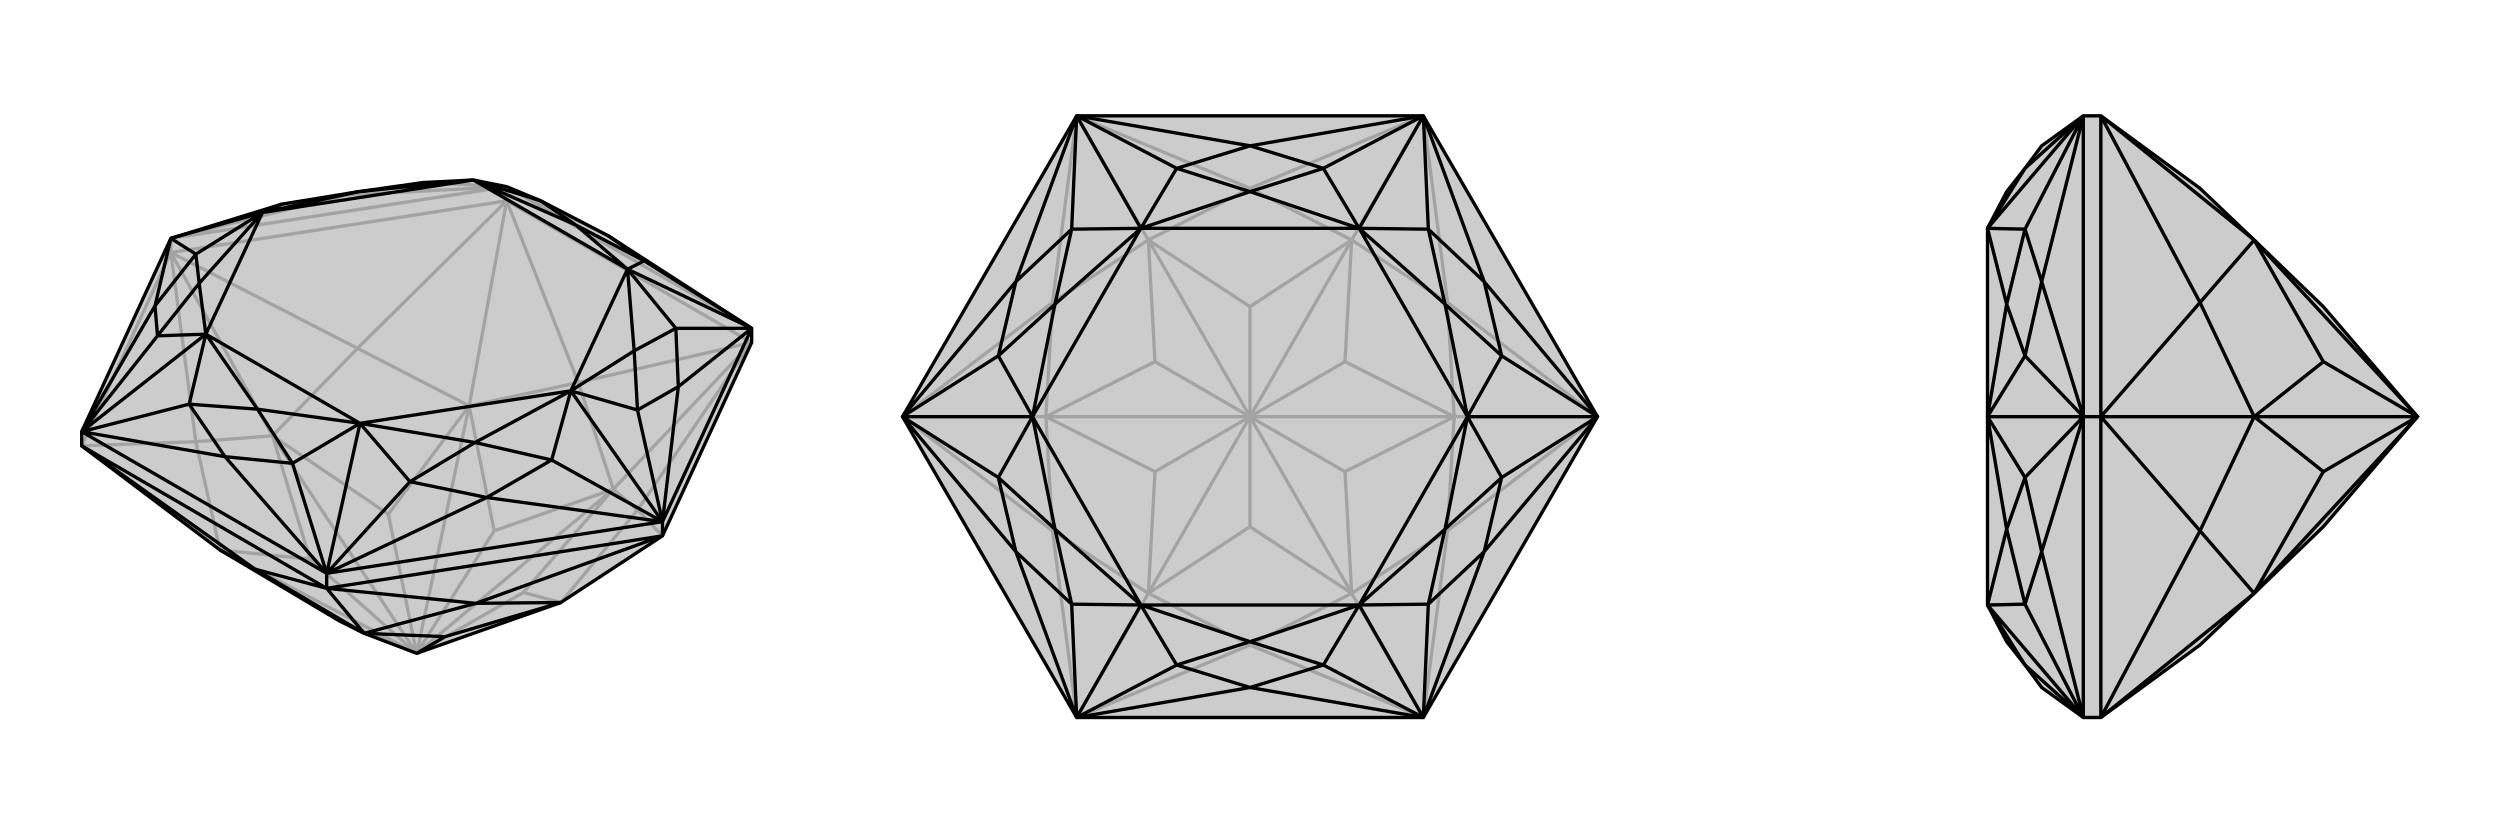 <svg xmlns="http://www.w3.org/2000/svg" viewBox="0 0 3000 1000">
    <g stroke="currentColor" stroke-width="4" fill="none" transform="translate(0 -44)">
        <path fill="currentColor" stroke="none" fill-opacity=".2" d="M730,327L649,285L608,268L568,260L508,263L430,274L338,289L205,330L98,562L98,579L264,704L407,789L437,804L500,828L673,767L795,687L902,455L902,438z" />
<path stroke-opacity=".2" d="M205,330L416,278M416,278L608,268M608,268L730,327M608,268L508,263M416,278L338,289M416,278L508,263M205,330L608,268M205,330L205,347M902,438L608,268M608,268L608,285M902,455L608,285M608,285L205,347M205,347L98,579M795,687L765,656M902,455L765,656M902,455L694,503M902,455L736,631M608,285L694,503M608,285L429,462M608,285L563,531M205,347L429,462M205,347L235,574M205,347L327,567M98,579L235,574M765,656L673,767M765,656L736,631M694,503L736,631M694,503L563,531M429,462L563,531M429,462L327,567M235,574L327,567M235,574L264,704M673,767L628,755M736,631L628,755M500,828L628,755M736,631L593,681M500,828L736,631M563,531L593,681M500,828L593,681M563,531L466,661M500,828L563,531M327,567L466,661M500,828L466,661M327,567L372,715M500,828L327,567M264,704L372,715M500,828L372,715M500,828L407,789M500,828L264,704" />
<path d="M730,327L649,285L608,268L568,260L508,263L430,274L338,289L205,330L98,562L98,579L264,704L407,789L437,804L500,828L673,767L795,687L902,455L902,438z" />
<path d="M902,438L814,508M795,670L814,508M795,670L584,641M584,641L392,732M392,732L270,592M98,562L270,592M98,562L186,411M186,411L205,330M902,438L773,357M902,438L811,438M902,438L753,367M795,670L765,536M795,670L662,596M795,670L685,513M392,732L492,622M392,732L351,600M392,732L432,552M98,562L227,529M98,562L189,447M98,562L247,445M205,330L235,349M205,330L315,299M730,327L773,357M814,508L811,438M814,508L765,536M584,641L662,596M584,641L492,622M270,592L351,600M270,592L227,529M186,411L189,447M186,411L235,349M773,357L753,367M773,357L691,314M811,438L753,367M811,438L761,465M765,536L685,513M765,536L761,465M662,596L685,513M662,596L570,575M492,622L432,552M492,622L570,575M351,600L432,552M351,600L309,535M227,529L247,445M227,529L309,535M189,447L247,445M189,447L239,384M235,349L315,299M235,349L239,384M338,289L315,299M649,285L568,260M649,285L691,314M691,314L753,367M691,314L568,260M761,465L753,367M761,465L685,513M570,575L685,513M570,575L432,552M309,535L432,552M309,535L247,445M239,384L247,445M239,384L315,299M430,274L315,299M430,274L568,260M753,367L568,260M753,367L685,513M685,513L432,552M432,552L247,445M247,445L315,299M315,299L568,260M392,732L98,562M902,438L795,670M795,670L392,732M392,732L392,750M795,670L795,687M392,750L98,579M392,750L795,687M392,750L306,727M392,750L571,768M392,750L437,804M795,687L571,768M98,579L306,727M306,727L437,804M306,727L264,704M571,768L437,804M571,768L673,767M437,804L534,808M673,767L534,808M534,808L500,828" />
    </g>
    <g stroke="currentColor" stroke-width="4" fill="none" transform="translate(1000 0)">
        <path fill="currentColor" stroke="none" fill-opacity=".2" d="M917,500L708,861L292,861L83,500L292,139L708,139z" />
<path stroke-opacity=".2" d="M708,861L500,774M708,861L737,637M708,861L622,712M917,500L737,637M917,500L737,363M917,500L745,500M708,139L737,363M708,139L500,226M708,139L622,288M292,139L500,226M292,139L263,363M292,139L378,288M83,500L263,363M83,500L263,637M83,500L255,500M292,861L263,637M292,861L500,774M292,861L378,712M500,774L622,712M500,774L378,712M737,637L622,712M737,637L745,500M737,363L745,500M737,363L622,288M500,226L622,288M500,226L378,288M263,363L378,288M263,363L255,500M263,637L255,500M263,637L378,712M622,712L500,632M622,712L614,566M622,712L500,500M745,500L614,566M614,566L500,500M745,500L614,434M745,500L500,500M622,288L614,434M500,500L614,434M622,288L500,368M500,500L622,288M378,288L500,368M500,500L500,368M378,288L386,434M500,500L378,288M255,500L386,434M500,500L386,434M255,500L386,566M500,500L255,500M378,712L386,566M500,500L386,566M378,712L500,632M500,500L500,632M500,500L378,712" />
<path d="M917,500L708,861L292,861L83,500L292,139L708,139z" />
<path d="M708,139L500,175M708,139L781,338M917,500L781,338M917,500L781,662M781,662L708,861M708,861L500,825M292,861L500,825M292,861L219,662M219,662L83,500M83,500L219,338M219,338L292,139M292,139L500,175M708,139L588,202M708,139L714,275M708,139L631,274M917,500L802,427M917,500L802,573M917,500L761,500M708,861L714,725M708,861L588,798M708,861L631,726M292,861L412,798M292,861L286,725M292,861L369,726M83,500L198,573M83,500L198,427M83,500L239,500M292,139L286,275M292,139L412,202M292,139L369,274M500,175L588,202M500,175L412,202M781,338L714,275M781,338L802,427M781,662L802,573M781,662L714,725M500,825L588,798M500,825L412,798M219,662L286,725M219,662L198,573M219,338L198,427M219,338L286,275M588,202L631,274M588,202L500,230M714,275L631,274M714,275L734,365M802,427L761,500M802,427L734,365M802,573L761,500M802,573L734,635M714,725L631,726M714,725L734,635M588,798L631,726M588,798L500,770M412,798L369,726M412,798L500,770M286,725L369,726M286,725L266,635M198,573L239,500M198,573L266,635M198,427L239,500M198,427L266,365M286,275L369,274M286,275L266,365M412,202L369,274M412,202L500,230M500,230L631,274M500,230L369,274M734,365L631,274M734,365L761,500M734,635L761,500M734,635L631,726M500,770L631,726M500,770L369,726M266,635L369,726M266,635L239,500M266,365L239,500M266,365L369,274M631,274L369,274M631,274L761,500M761,500L631,726M631,726L369,726M369,726L239,500M239,500L369,274" />
    </g>
    <g stroke="currentColor" stroke-width="4" fill="none" transform="translate(2000 0)">
        <path fill="currentColor" stroke="none" fill-opacity=".2" d="M450,175L430,202L408,230L385,274L385,500L385,726L408,770L430,798L450,825L500,861L521,861L640,774L705,712L788,632L901,500L788,368L705,288L640,226L521,139L500,139z" />
<path stroke-opacity=".2" d="M500,861L450,662M450,662L500,500M500,500L450,338M450,338L500,139M500,861L430,798M500,861L430,725M500,861L385,726M500,500L430,573M500,500L430,427M500,500L385,500M500,139L430,275M500,139L430,202M500,139L385,274M450,662L430,725M450,662L430,573M450,338L430,427M450,338L430,275M430,798L385,726M430,725L385,726M430,725L408,635M430,573L385,500M430,573L408,635M430,427L385,500M430,427L408,365M430,275L385,274M430,275L408,365M430,202L385,274M408,635L385,726M408,635L385,500M408,365L385,500M408,365L385,274M500,861L500,500M500,500L500,139M500,500L521,500M521,139L521,500M521,500L521,861M521,139L640,363M521,139L705,288M521,500L640,363M521,500L640,637M521,500L705,500M521,861L640,637M521,861L705,712M640,363L705,288M640,363L705,500M640,637L705,500M640,637L705,712M705,288L788,434M901,500L705,288M705,500L788,434M901,500L788,434M705,500L788,566M901,500L705,500M705,712L788,566M901,500L788,566M901,500L705,712" />
<path d="M450,175L430,202L408,230L385,274L385,500L385,726L408,770L430,798L450,825L500,861L521,861L640,774L705,712L788,632L901,500L788,368L705,288L640,226L521,139L500,139z" />
<path d="M500,139L450,338M500,500L450,338M500,500L450,662M450,662L500,861M500,139L430,202M500,139L430,275M500,139L385,274M500,500L430,427M500,500L430,573M500,500L385,500M500,861L430,725M500,861L430,798M500,861L385,726M450,338L430,275M450,338L430,427M450,662L430,573M450,662L430,725M430,202L385,274M430,275L385,274M430,275L408,365M430,427L385,500M430,427L408,365M430,573L385,500M430,573L408,635M430,725L385,726M430,725L408,635M430,798L385,726M408,365L385,274M408,365L385,500M408,635L385,500M408,635L385,726M500,139L500,500M500,500L500,861M500,500L521,500M521,861L521,500M521,500L521,139M521,861L640,637M521,861L705,712M521,500L640,637M521,500L640,363M521,500L705,500M521,139L640,363M521,139L705,288M640,637L705,712M640,637L705,500M640,363L705,500M640,363L705,288M705,712L788,566M705,712L901,500M705,500L788,566M788,566L901,500M705,500L788,434M705,500L901,500M705,288L788,434M901,500L788,434M901,500L705,288" />
    </g>
</svg>
